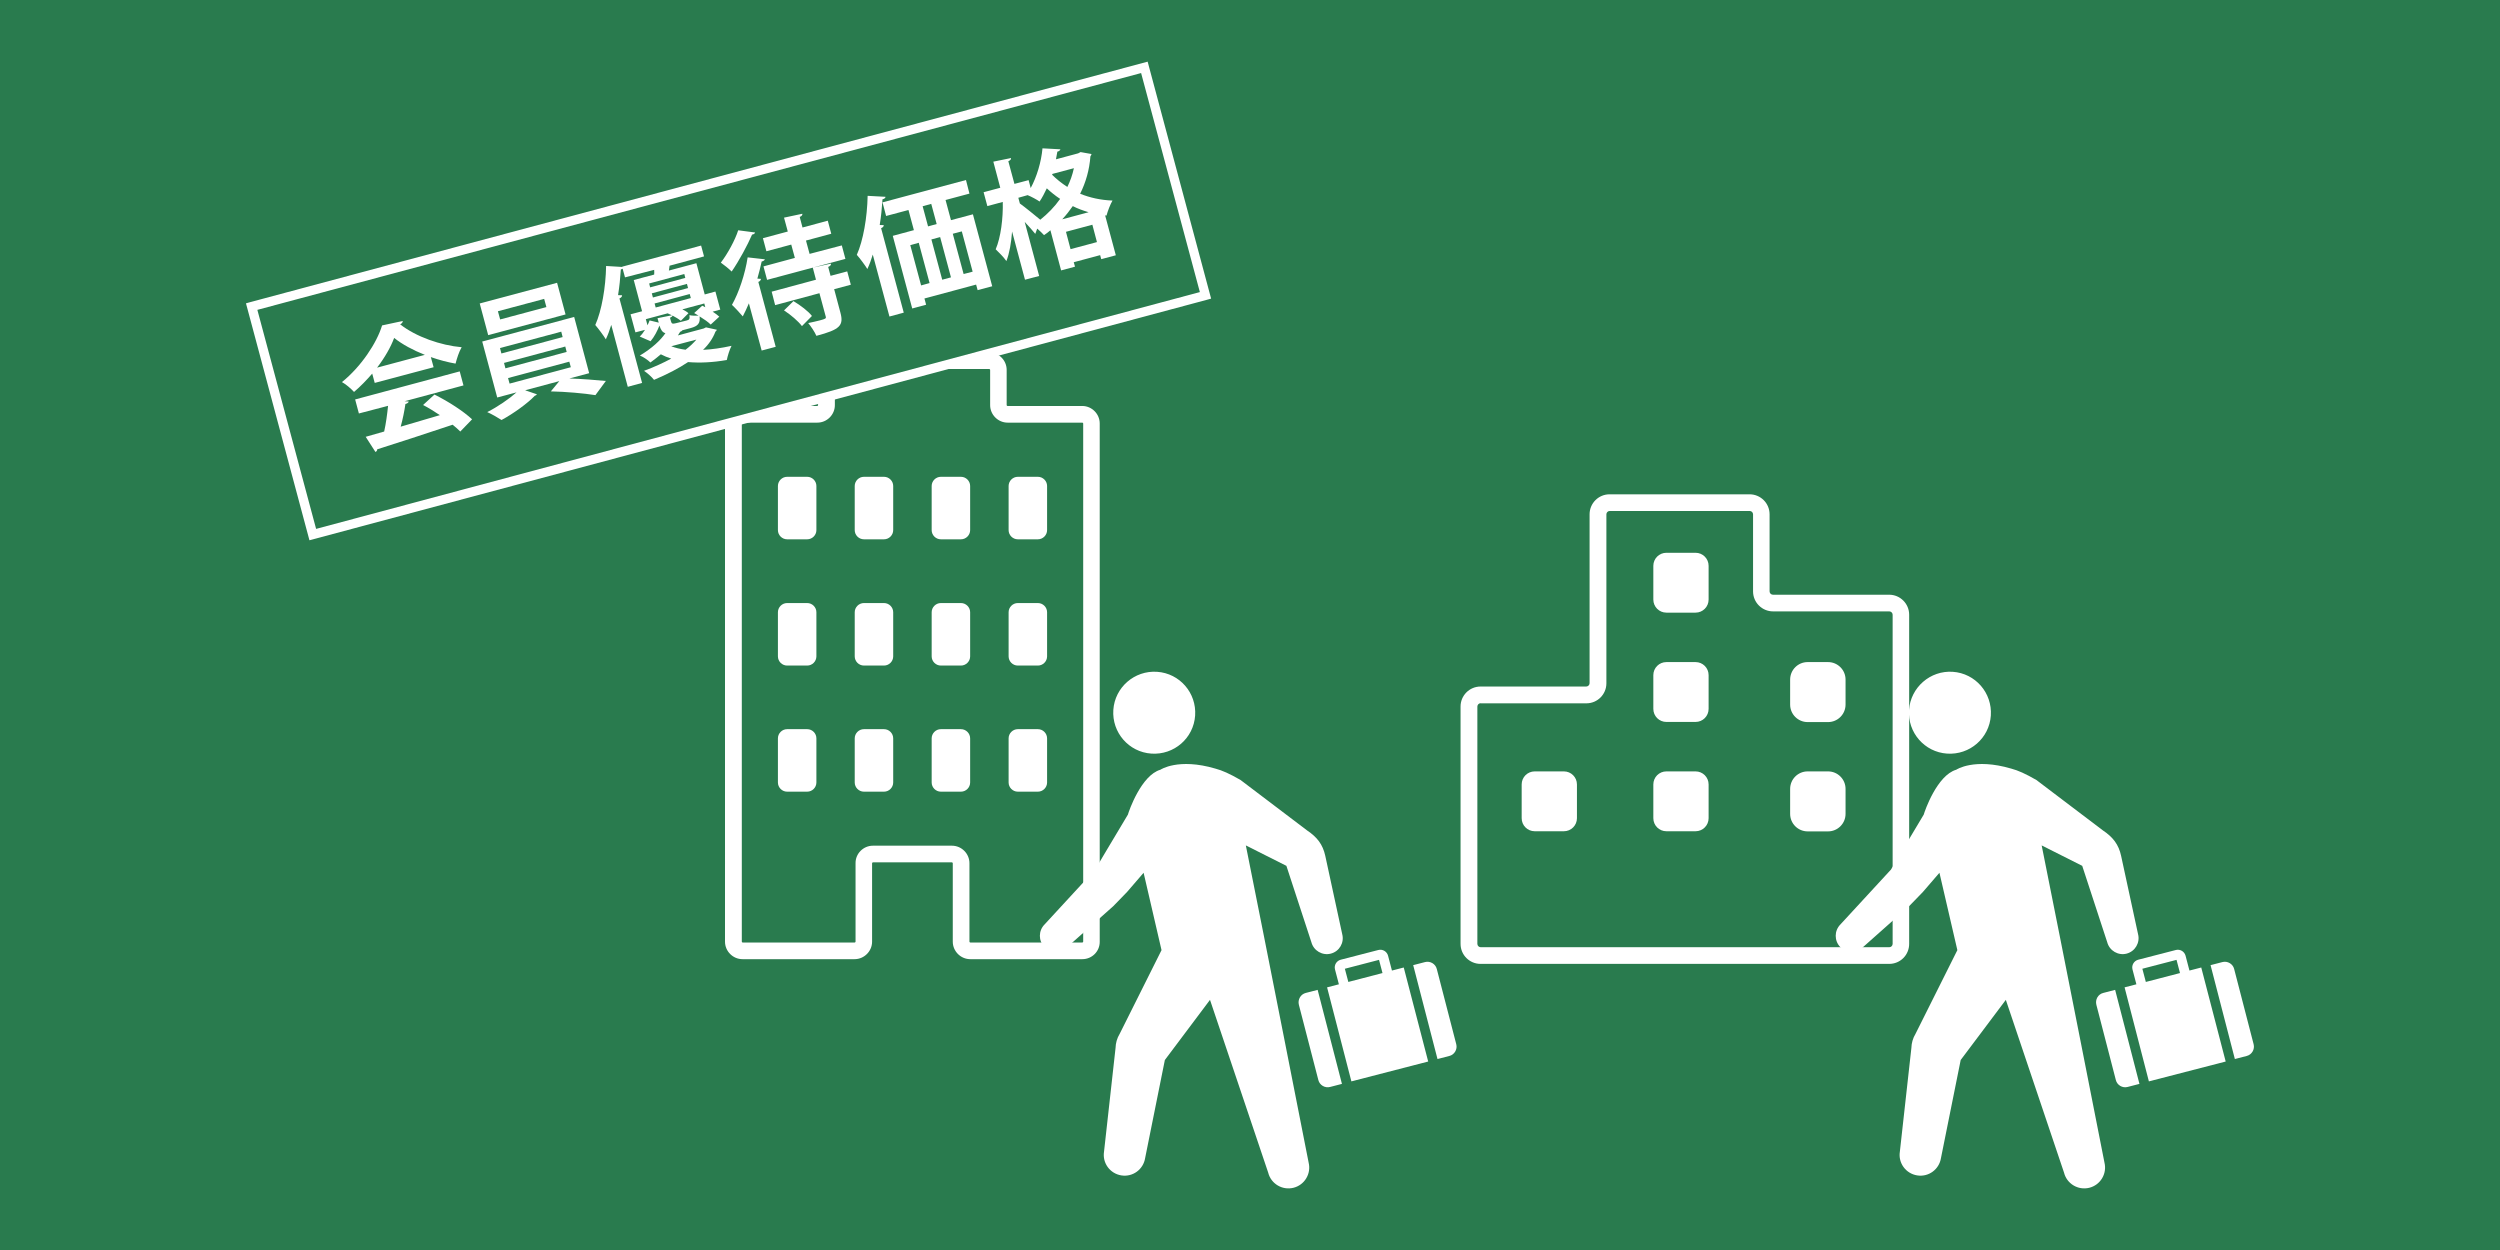 <?xml version="1.0" encoding="utf-8"?>
<!-- Generator: Adobe Illustrator 23.0.3, SVG Export Plug-In . SVG Version: 6.00 Build 0)  -->
<svg version="1.1" id="レイヤー_1" xmlns="http://www.w3.org/2000/svg" xmlns:xlink="http://www.w3.org/1999/xlink" x="0px"
	 y="0px" width="180px" height="90px" viewBox="0 0 180 90" enable-background="new 0 0 180 90" xml:space="preserve">
<g>
	<rect fill="#297B4E" width="180" height="90"/>
	<g>
		<g>
			<g>
				<g>
					<path fill="#FFFFFF" d="M136.02,69.4h-29.42c-0.79,0-1.44-0.64-1.44-1.44V50.87c0-0.79,0.64-1.44,1.44-1.44h7.61
						c0.13,0,0.24-0.11,0.24-0.24V37.03c0-0.79,0.64-1.44,1.44-1.44h10.08c0.79,0,1.44,0.64,1.44,1.44v5.55
						c0,0.13,0.11,0.24,0.24,0.24h8.37c0.79,0,1.44,0.64,1.44,1.44v23.7C137.46,68.76,136.82,69.4,136.02,69.4z M106.61,50.63
						c-0.13,0-0.24,0.11-0.24,0.24v17.09c0,0.13,0.11,0.24,0.24,0.24h29.42c0.13,0,0.24-0.11,0.24-0.24v-23.7
						c0-0.13-0.11-0.24-0.24-0.24h-8.37c-0.79,0-1.44-0.64-1.44-1.44v-5.55c0-0.13-0.11-0.24-0.24-0.24H115.9
						c-0.13,0-0.24,0.11-0.24,0.24V49.2c0,0.79-0.64,1.44-1.44,1.44H106.61z"/>
					<g>
						<g>
							<path fill="#FFFFFF" d="M123.02,43.17c0,0.52-0.42,0.94-0.94,0.94h-2.1c-0.52,0-0.94-0.42-0.94-0.94v-2.43
								c0-0.52,0.42-0.94,0.94-0.94h2.1c0.52,0,0.94,0.42,0.94,0.94V43.17z"/>
						</g>
						<g>
							<path fill="#FFFFFF" d="M123.02,51.04c0,0.52-0.42,0.94-0.94,0.94h-2.1c-0.52,0-0.94-0.42-0.94-0.94v-2.43
								c0-0.52,0.42-0.94,0.94-0.94h2.1c0.52,0,0.94,0.42,0.94,0.94V51.04z"/>
						</g>
						<g>
							<path fill="#FFFFFF" d="M123.02,58.91c0,0.52-0.42,0.94-0.94,0.94h-2.1c-0.52,0-0.94-0.42-0.94-0.94v-2.43
								c0-0.52,0.42-0.94,0.94-0.94h2.1c0.52,0,0.94,0.42,0.94,0.94V58.91z"/>
						</g>
					</g>
					<g>
						<g>
							<path fill="#FFFFFF" d="M132.88,50.73c0,0.69-0.56,1.26-1.26,1.26h-1.47c-0.69,0-1.26-0.56-1.26-1.26v-1.8
								c0-0.69,0.56-1.26,1.26-1.26h1.47c0.69,0,1.26,0.56,1.26,1.26V50.73z"/>
						</g>
						<g>
							<path fill="#FFFFFF" d="M132.88,58.6c0,0.69-0.56,1.26-1.26,1.26h-1.47c-0.69,0-1.26-0.56-1.26-1.26v-1.8
								c0-0.69,0.56-1.26,1.26-1.26h1.47c0.69,0,1.26,0.56,1.26,1.26V58.6z"/>
						</g>
					</g>
					<g>
						<path fill="#FFFFFF" d="M113.54,58.91c0,0.52-0.42,0.94-0.94,0.94h-2.1c-0.52,0-0.94-0.42-0.94-0.94v-2.43
							c0-0.52,0.42-0.94,0.94-0.94h2.1c0.52,0,0.94,0.42,0.94,0.94V58.91z"/>
					</g>
				</g>
				<g>
					<g>
						<path fill="#FFFFFF" d="M137.45,51.11c-0.11,1.63,1.11,3.04,2.74,3.15c1.63,0.11,3.04-1.11,3.15-2.74
							c0.11-1.63-1.11-3.04-2.74-3.15C138.98,48.26,137.57,49.49,137.45,51.11z"/>
						<path fill="#FFFFFF" d="M153.94,67.26l-1.22-5.64c-0.18-0.82-0.58-1.34-1.31-1.83l-4.79-3.63c-0.8-0.46-1.32-0.69-1.81-0.82
							l0,0c-2.68-0.79-3.96,0.08-3.96,0.08c-1.38,0.4-2.27,2.97-2.34,3.23c-1.07,1.78-2.36,3.96-2.36,3.96l-3.64,3.95
							c-0.45,0.45-0.45,1.18-0.01,1.63c0.45,0.45,1.18,0.45,1.63,0.01l3.32-2.95c0.27-0.29,0.57-0.57,1-1.03
							c0,0,1.19-1.38,1.19-1.38l1.29,5.57l-3.01,6.02c-0.2,0.33-0.29,0.68-0.3,1.02l-0.83,7.47c-0.13,0.82,0.43,1.58,1.25,1.71
							c0.82,0.13,1.58-0.43,1.71-1.25l1.42-7.06l3.25-4.33l4.19,12.44c0.2,0.8,1.01,1.29,1.82,1.09c0.8-0.2,1.29-1.01,1.09-1.82
							c0,0-3.09-15.73-4.52-22.83l2.92,1.47l1.8,5.5c0.16,0.61,0.79,0.98,1.4,0.82C153.73,68.5,154.1,67.87,153.94,67.26z"/>
					</g>
					<path fill="#FFFFFF" d="M158.49,69.66l-0.85,0.22l-0.28-1.07c-0.08-0.3-0.39-0.49-0.7-0.41l-2.71,0.7
						c-0.3,0.08-0.49,0.39-0.41,0.7l0.28,1.07l-0.85,0.22l1.75,6.77l5.53-1.43L158.49,69.66z M156.96,70.06l-2.46,0.64l-0.25-0.95
						l2.46-0.64L156.96,70.06z"/>
					<path fill="#FFFFFF" d="M159.16,69.49l0.85-0.22c0.37-0.1,0.76,0.13,0.85,0.5l1.4,5.41c0.1,0.37-0.13,0.76-0.5,0.85l-0.85,0.22
						L159.16,69.49z"/>
					<path fill="#FFFFFF" d="M151.44,71.49l0.85-0.22l1.75,6.77l-0.85,0.22c-0.37,0.1-0.76-0.13-0.85-0.5l-1.4-5.41
						C150.84,71.97,151.06,71.58,151.44,71.49z"/>
				</g>
			</g>
			<g>
				<g>
					<path fill="#FFFFFF" d="M77.93,69.06h-8.07c-0.69,0-1.26-0.57-1.26-1.26v-5.65c0-0.03-0.03-0.06-0.06-0.06h-5.69
						c-0.03,0-0.06,0.03-0.06,0.06v5.65c0,0.69-0.57,1.26-1.26,1.26h-8.07c-0.69,0-1.26-0.57-1.26-1.26V30.49
						c0-0.69,0.57-1.26,1.26-1.26h5.38c0.03,0,0.06-0.03,0.06-0.06v-2.54c0-0.69,0.57-1.26,1.26-1.26h11.06
						c0.69,0,1.26,0.57,1.26,1.26v2.54c0,0.03,0.03,0.06,0.06,0.06h5.38c0.69,0,1.26,0.57,1.26,1.26V67.8
						C79.19,68.5,78.62,69.06,77.93,69.06z M62.85,60.89h5.69c0.69,0,1.26,0.57,1.26,1.26v5.65c0,0.03,0.03,0.06,0.06,0.06h8.07
						c0.03,0,0.06-0.03,0.06-0.06V30.49c0-0.03-0.03-0.06-0.06-0.06h-5.38c-0.69,0-1.26-0.57-1.26-1.26v-2.54
						c0-0.03-0.03-0.06-0.06-0.06H60.17c-0.03,0-0.06,0.03-0.06,0.06v2.54c0,0.69-0.57,1.26-1.26,1.26h-5.38
						c-0.03,0-0.06,0.03-0.06,0.06V67.8c0,0.03,0.03,0.06,0.06,0.06h8.07c0.03,0,0.06-0.03,0.06-0.06v-5.65
						C61.59,61.46,62.16,60.89,62.85,60.89z"/>
					<g>
						<path fill="#FFFFFF" d="M72.62,53.16c0-0.36,0.3-0.66,0.66-0.66h1.45c0.36,0,0.66,0.3,0.66,0.66v3.18
							c0,0.36-0.3,0.66-0.66,0.66h-1.45c-0.36,0-0.66-0.3-0.66-0.66V53.16z"/>
						<path fill="#FFFFFF" d="M72.62,44.08c0-0.36,0.3-0.66,0.66-0.66h1.45c0.36,0,0.66,0.3,0.66,0.66v3.18
							c0,0.36-0.3,0.66-0.66,0.66h-1.45c-0.36,0-0.66-0.3-0.66-0.66V44.08z"/>
						<path fill="#FFFFFF" d="M72.62,34.99c0-0.36,0.3-0.66,0.66-0.66h1.45c0.36,0,0.66,0.3,0.66,0.66v3.18
							c0,0.36-0.3,0.66-0.66,0.66h-1.45c-0.36,0-0.66-0.3-0.66-0.66V34.99z"/>
						<path fill="#FFFFFF" d="M67.08,53.16c0-0.36,0.3-0.66,0.66-0.66h1.45c0.36,0,0.66,0.3,0.66,0.66v3.18
							c0,0.36-0.3,0.66-0.66,0.66h-1.45c-0.36,0-0.66-0.3-0.66-0.66V53.16z"/>
						<path fill="#FFFFFF" d="M67.08,44.08c0-0.36,0.3-0.66,0.66-0.66h1.45c0.36,0,0.66,0.3,0.66,0.66v3.18
							c0,0.36-0.3,0.66-0.66,0.66h-1.45c-0.36,0-0.66-0.3-0.66-0.66V44.08z"/>
						<path fill="#FFFFFF" d="M67.08,34.99c0-0.36,0.3-0.66,0.66-0.66h1.45c0.36,0,0.66,0.3,0.66,0.66v3.18
							c0,0.36-0.3,0.66-0.66,0.66h-1.45c-0.36,0-0.66-0.3-0.66-0.66V34.99z"/>
						<path fill="#FFFFFF" d="M61.54,53.16c0-0.36,0.3-0.66,0.66-0.66h1.45c0.36,0,0.66,0.3,0.66,0.66v3.18
							c0,0.36-0.3,0.66-0.66,0.66H62.2c-0.36,0-0.66-0.3-0.66-0.66V53.16z"/>
						<path fill="#FFFFFF" d="M61.54,44.08c0-0.36,0.3-0.66,0.66-0.66h1.45c0.36,0,0.66,0.3,0.66,0.66v3.18
							c0,0.36-0.3,0.66-0.66,0.66H62.2c-0.36,0-0.66-0.3-0.66-0.66V44.08z"/>
						<path fill="#FFFFFF" d="M61.54,34.99c0-0.36,0.3-0.66,0.66-0.66h1.45c0.36,0,0.66,0.3,0.66,0.66v3.18
							c0,0.36-0.3,0.66-0.66,0.66H62.2c-0.36,0-0.66-0.3-0.66-0.66V34.99z"/>
						<path fill="#FFFFFF" d="M56.01,53.16c0-0.36,0.3-0.66,0.66-0.66h1.45c0.36,0,0.66,0.3,0.66,0.66v3.18
							c0,0.36-0.3,0.66-0.66,0.66h-1.45c-0.36,0-0.66-0.3-0.66-0.66V53.16z"/>
						<path fill="#FFFFFF" d="M56.01,44.08c0-0.36,0.3-0.66,0.66-0.66h1.45c0.36,0,0.66,0.3,0.66,0.66v3.18
							c0,0.36-0.3,0.66-0.66,0.66h-1.45c-0.36,0-0.66-0.3-0.66-0.66V44.08z"/>
						<path fill="#FFFFFF" d="M56.01,34.99c0-0.36,0.3-0.66,0.66-0.66h1.45c0.36,0,0.66,0.3,0.66,0.66v3.18
							c0,0.36-0.3,0.66-0.66,0.66h-1.45c-0.36,0-0.66-0.3-0.66-0.66V34.99z"/>
					</g>
				</g>
				<g>
					<g>
						<path fill="#FFFFFF" d="M80.16,51.11c-0.11,1.63,1.11,3.04,2.74,3.15c1.63,0.11,3.04-1.11,3.15-2.74
							c0.11-1.63-1.11-3.04-2.74-3.15C81.68,48.26,80.27,49.49,80.16,51.11z"/>
						<path fill="#FFFFFF" d="M96.64,67.26l-1.22-5.64c-0.18-0.82-0.58-1.34-1.31-1.83l-4.79-3.63c-0.8-0.46-1.32-0.69-1.81-0.82
							l0,0c-2.68-0.79-3.96,0.08-3.96,0.08c-1.38,0.4-2.27,2.97-2.34,3.23c-1.07,1.78-2.36,3.96-2.36,3.96l-3.64,3.95
							c-0.45,0.45-0.45,1.18-0.01,1.63c0.45,0.45,1.18,0.45,1.63,0.01l3.32-2.95c0.27-0.29,0.57-0.57,1-1.03
							c0,0,1.19-1.38,1.19-1.38l1.29,5.57l-3.01,6.02c-0.2,0.33-0.29,0.68-0.3,1.02l-0.83,7.47c-0.13,0.82,0.43,1.58,1.25,1.71
							c0.82,0.13,1.58-0.43,1.71-1.25l1.42-7.06l3.25-4.33l4.19,12.44c0.2,0.8,1.01,1.29,1.82,1.09c0.8-0.2,1.29-1.01,1.09-1.82
							c0,0-3.09-15.73-4.52-22.83l2.92,1.47l1.8,5.5c0.16,0.61,0.79,0.98,1.4,0.82C96.44,68.5,96.8,67.87,96.64,67.26z"/>
					</g>
					<path fill="#FFFFFF" d="M101.07,69.66l-0.85,0.22l-0.28-1.07c-0.08-0.3-0.39-0.49-0.7-0.41l-2.71,0.7
						c-0.3,0.08-0.49,0.39-0.41,0.7l0.28,1.07l-0.85,0.22l1.75,6.77l5.53-1.43L101.07,69.66z M99.54,70.06l-2.46,0.64l-0.25-0.95
						l2.46-0.64L99.54,70.06z"/>
					<path fill="#FFFFFF" d="M101.75,69.49l0.85-0.22c0.37-0.1,0.76,0.13,0.85,0.5l1.4,5.41c0.1,0.37-0.13,0.76-0.5,0.85l-0.85,0.22
						L101.75,69.49z"/>
					<path fill="#FFFFFF" d="M94.02,71.49l0.85-0.22l1.75,6.77l-0.85,0.22c-0.37,0.1-0.76-0.13-0.85-0.5l-1.4-5.41
						C93.42,71.97,93.65,71.58,94.02,71.49z"/>
				</g>
			</g>
		</g>
		<g>
			<g>
				
					<rect x="19.19" y="13.17" transform="matrix(0.966 -0.259 0.259 0.966 -3.821 14.316)" fill="#297B4E" width="66.55" height="17"/>
				<path fill="#FFFFFF" d="M22.28,38.9l-4.57-17.06l0.32-0.09l64.6-17.31l4.57,17.06l-0.32,0.09L22.28,38.9z M18.53,22.31
					l4.23,15.77l63.63-17.05L82.16,5.26L18.53,22.31z"/>
			</g>
			<g>
				<path fill="#FFFFFF" d="M26.98,27.57l-0.18-0.67c-0.4,0.46-0.84,0.92-1.31,1.32c-0.19-0.21-0.58-0.56-0.87-0.71
					c1.38-1.11,2.51-2.82,2.89-4.08L29,23.11c0,0.1-0.07,0.19-0.19,0.24c1.14,0.9,2.93,1.52,4.43,1.65c-0.2,0.34-0.34,0.8-0.44,1.18
					c-0.57-0.1-1.18-0.26-1.78-0.47l0.2,0.73L26.98,27.57z M25.84,29.77l-0.27-1.01l7.53-2.02l0.27,1.01l-4.24,1.14l0.3,0.02
					c-0.02,0.08-0.1,0.14-0.24,0.18c-0.07,0.49-0.19,1.08-0.34,1.63c0.89-0.26,1.85-0.54,2.82-0.83c-0.4-0.27-0.82-0.53-1.21-0.73
					l0.82-0.75c1,0.49,2.1,1.21,2.71,1.78l-0.85,0.88c-0.15-0.15-0.34-0.32-0.55-0.49c-2,0.67-4.07,1.34-5.43,1.77
					c0,0.09-0.05,0.16-0.13,0.19l-0.7-1.09c0.38-0.11,0.83-0.23,1.33-0.38c0.13-0.58,0.22-1.26,0.28-1.85L25.84,29.77z M30.59,25.55
					c-0.84-0.33-1.64-0.76-2.21-1.22c-0.24,0.65-0.67,1.41-1.23,2.14L30.59,25.55z"/>
				<path fill="#FFFFFF" d="M40.11,20.36l0.61,2.28l-5.57,1.49l-0.61-2.28L40.11,20.36z M42.42,26.87l-1.43,0.38
					c0.91,0.03,1.93,0.11,2.63,0.18l-0.75,1.02c-0.79-0.13-2.17-0.25-3.21-0.27l0.61-0.74l-2.46,0.66l0.85,0.29
					c-0.03,0.05-0.08,0.08-0.16,0.11c-0.49,0.52-1.53,1.28-2.39,1.74c-0.26-0.17-0.71-0.43-1.03-0.57c0.74-0.37,1.58-0.95,2.11-1.42
					l-1.39,0.37l-1.08-4.03l6.62-1.77L42.42,26.87z M39.34,22.11l-0.16-0.59l-3.33,0.89L36.01,23L39.34,22.11z M36,25.06l0.1,0.39
					l4.41-1.18l-0.1-0.39L36,25.06z M36.29,26.13l0.1,0.39l4.41-1.18l-0.1-0.39L36.29,26.13z M36.58,27.22l0.11,0.4l4.41-1.18
					l-0.11-0.4L36.58,27.22z"/>
				<path fill="#FFFFFF" d="M50.83,23.57l0.78,0.17c-0.01,0.06-0.06,0.1-0.1,0.14c-0.17,0.45-0.46,0.9-0.89,1.31
					c0.63-0.03,1.33-0.13,2.05-0.29c-0.14,0.27-0.28,0.72-0.34,1.02c-1.02,0.18-1.95,0.22-2.79,0.15c-0.67,0.45-1.5,0.88-2.45,1.28
					c-0.16-0.21-0.48-0.49-0.72-0.65c0.75-0.28,1.4-0.58,1.96-0.88c-0.26-0.08-0.52-0.19-0.75-0.31c-0.23,0.2-0.48,0.39-0.75,0.59
					c-0.18-0.18-0.54-0.42-0.76-0.5c0.87-0.52,1.49-1.1,1.84-1.61c-0.22-0.06-0.33-0.24-0.43-0.55c-0.15,0.38-0.36,0.8-0.64,1.13
					l-0.78-0.34c0.14-0.13,0.27-0.3,0.38-0.48l-0.69,0.18l-0.35-1.3l0.83-0.22l-0.6-2.25l1.47-0.39c0.01-0.11,0.01-0.22,0-0.34
					L45,19.97l-0.17-0.62c-0.03,0.02-0.08,0.03-0.13,0.05c-0.04,0.61-0.1,1.24-0.2,1.85l0.29,0.01c0,0.09-0.05,0.16-0.19,0.23
					l1.63,6.08l-1.03,0.28l-1.19-4.46c-0.11,0.37-0.24,0.72-0.39,1.04c-0.15-0.25-0.55-0.79-0.76-1.03
					c0.46-1.03,0.75-2.69,0.78-4.25l1.16,0.07l0-0.02l5.68-1.52l0.21,0.78l-2.48,0.67c-0.01,0.11-0.03,0.23-0.05,0.35l1.98-0.53
					l0.6,2.25l0.77-0.21l0.35,1.3l-0.55,0.15c0.19,0.12,0.36,0.25,0.48,0.36l-0.62,0.57c-0.17-0.18-0.48-0.39-0.8-0.59
					c0.06,0.5-0.12,0.7-0.64,0.84l-0.6,0.16c-0.03,0.05-0.08,0.08-0.16,0.11l-0.16,0.26l1.86-0.5L50.83,23.57z M47.34,22.91
					l1.04-0.21c-0.11-0.05-0.21-0.1-0.31-0.14l-1.57,0.42l0.12,0.44c0.06-0.12,0.11-0.24,0.15-0.35l0.66,0.16L47.34,22.91z
					 M49.27,19.73l-2.53,0.68l0.07,0.28l2.53-0.68L49.27,19.73z M49.54,20.74l-0.08-0.3l-2.53,0.68l0.08,0.3L49.54,20.74z
					 M47.13,21.85l0.08,0.29l2.53-0.68l-0.08-0.29L47.13,21.85z M49.46,23.07c0.18-0.05,0.21-0.11,0.18-0.38
					c0.15,0.04,0.44,0.05,0.66,0.04c-0.11-0.07-0.22-0.13-0.32-0.19l0.58-0.53c0.08,0.04,0.14,0.07,0.22,0.11l-0.07-0.27l-1.58,0.42
					c0.18,0.09,0.33,0.18,0.44,0.28l-0.55,0.55c-0.14-0.12-0.37-0.26-0.6-0.38c0,0.06-0.06,0.1-0.18,0.16l0.07,0.25
					c0.05,0.19,0.11,0.2,0.36,0.14L49.46,23.07z M48.33,24.93c0.3,0.12,0.64,0.2,1.03,0.25c0.32-0.24,0.58-0.49,0.78-0.73
					L48.33,24.93z"/>
				<path fill="#FFFFFF" d="M54.37,16.74c-0.03,0.08-0.09,0.13-0.22,0.15c-0.33,0.76-0.93,1.88-1.47,2.66
					c-0.18-0.18-0.56-0.49-0.78-0.64c0.49-0.64,1.03-1.63,1.25-2.33L54.37,16.74z M53.92,21.84c-0.14,0.34-0.29,0.65-0.44,0.94
					c-0.17-0.2-0.57-0.64-0.78-0.83c0.49-0.86,0.95-2.22,1.13-3.42l1.24,0.14c-0.02,0.07-0.1,0.13-0.23,0.16
					c-0.09,0.4-0.19,0.82-0.31,1.23l0.26,0.02c-0.01,0.08-0.05,0.16-0.19,0.22l1.25,4.67l-1.01,0.27L53.92,21.84z M60.61,17.67
					l0.26,0.97l-5.64,1.51l-0.26-0.97l2.26-0.61l-0.26-0.96l-1.79,0.48l-0.25-0.94l1.79-0.48l-0.27-1l1.32-0.28
					c0.01,0.09-0.04,0.17-0.19,0.23l0.2,0.76l1.82-0.49l0.25,0.94l-1.82,0.49l0.26,0.96L60.61,17.67z M55.56,21l3.19-0.86
					l-0.23-0.87l1.31-0.29c0.01,0.1-0.03,0.16-0.2,0.24l0.17,0.64l1.2-0.32l0.26,0.96l-1.2,0.32l0.45,1.69
					c0.25,0.93-0.03,1.22-1.73,1.67c-0.12-0.28-0.38-0.67-0.59-0.92c0.29-0.06,0.6-0.13,0.83-0.19c0.42-0.11,0.48-0.14,0.43-0.29
					l-0.45-1.67l-3.19,0.86L55.56,21z M57.74,23.48c-0.26-0.35-0.81-0.82-1.29-1.13l0.68-0.67c0.5,0.3,1.07,0.73,1.33,1.07
					L57.74,23.48z"/>
				<path fill="#FFFFFF" d="M62.84,18.33c-0.11,0.37-0.24,0.72-0.39,1.04c-0.15-0.25-0.55-0.79-0.76-1.02
					c0.46-1.03,0.75-2.69,0.78-4.25l1.29,0.07c-0.01,0.09-0.09,0.15-0.22,0.18c-0.04,0.61-0.1,1.24-0.2,1.85l0.29,0.01
					c0,0.09-0.05,0.16-0.19,0.22l1.63,6.08l-1.03,0.28L62.84,18.33z M69.8,13.94l-1.72,0.46l0.39,1.45l1.58-0.42l1.39,5.18
					l-1.05,0.28l-0.11-0.4l-3.72,1l0.12,0.45l-1,0.27l-1.4-5.23l1.52-0.41l-0.39-1.45l-1.61,0.43l-0.26-0.98l6.01-1.61L69.8,13.94z
					 M65.54,17.65l0.78,2.9l0.61-0.17l-0.78-2.9L65.54,17.65z M67.44,16.13l-0.39-1.45l-0.62,0.17l0.39,1.45L67.44,16.13z
					 M67.69,17.07l-0.63,0.17l0.78,2.9l0.63-0.17L67.69,17.07z M70.03,19.56l-0.78-2.9l-0.65,0.17l0.78,2.9L70.03,19.56z"/>
				<path fill="#FFFFFF" d="M77.8,10.95l0.79,0.14c-0.01,0.07-0.05,0.12-0.08,0.16c-0.07,0.97-0.33,1.88-0.74,2.7
					c0.69,0.28,1.48,0.46,2.33,0.49c-0.16,0.27-0.35,0.77-0.43,1.08l-0.1-0.01l0.77,2.87l-1.05,0.28l-0.08-0.29l-1.9,0.51l0.09,0.32
					l-1,0.27l-0.77-2.89c-0.15,0.13-0.3,0.25-0.46,0.35c-0.12-0.14-0.31-0.31-0.49-0.47l-0.14,0.38c-0.18-0.23-0.47-0.55-0.76-0.86
					l1.04,3.89l-1.02,0.27l-0.93-3.47c-0.06,0.81-0.19,1.57-0.41,2.13c-0.18-0.27-0.54-0.63-0.77-0.85
					c0.37-0.86,0.54-2.25,0.51-3.41l-1.11,0.3l-0.27-1l1.2-0.32l-0.5-1.88l1.27-0.26c0.02,0.09-0.04,0.16-0.19,0.23l0.44,1.63
					l1.02-0.27l0.15,0.57c0.44-0.81,0.76-1.87,0.85-2.86l1.29,0.07c-0.02,0.07-0.09,0.14-0.22,0.17c-0.03,0.18-0.06,0.36-0.1,0.55
					l1.6-0.43L77.8,10.95z M73.32,14.24l0.11,0.41c0.31,0.22,1.21,0.95,1.47,1.17c0.54-0.43,1.03-0.93,1.43-1.5
					c-0.35-0.23-0.67-0.49-0.96-0.76c-0.16,0.34-0.33,0.67-0.52,0.95c-0.2-0.14-0.59-0.35-0.86-0.46L73.32,14.24z M75.75,12.58
					c0.31,0.31,0.68,0.61,1.1,0.88c0.21-0.43,0.37-0.88,0.47-1.35l-1.54,0.41L75.75,12.58z M78.38,15.28
					c-0.4-0.12-0.79-0.26-1.14-0.44c-0.23,0.33-0.48,0.65-0.76,0.95L78.38,15.28z M77.08,17.94l1.9-0.51l-0.33-1.25l-1.9,0.51
					L77.08,17.94z"/>
			</g>
		</g>
	</g>
</g>
</svg>
